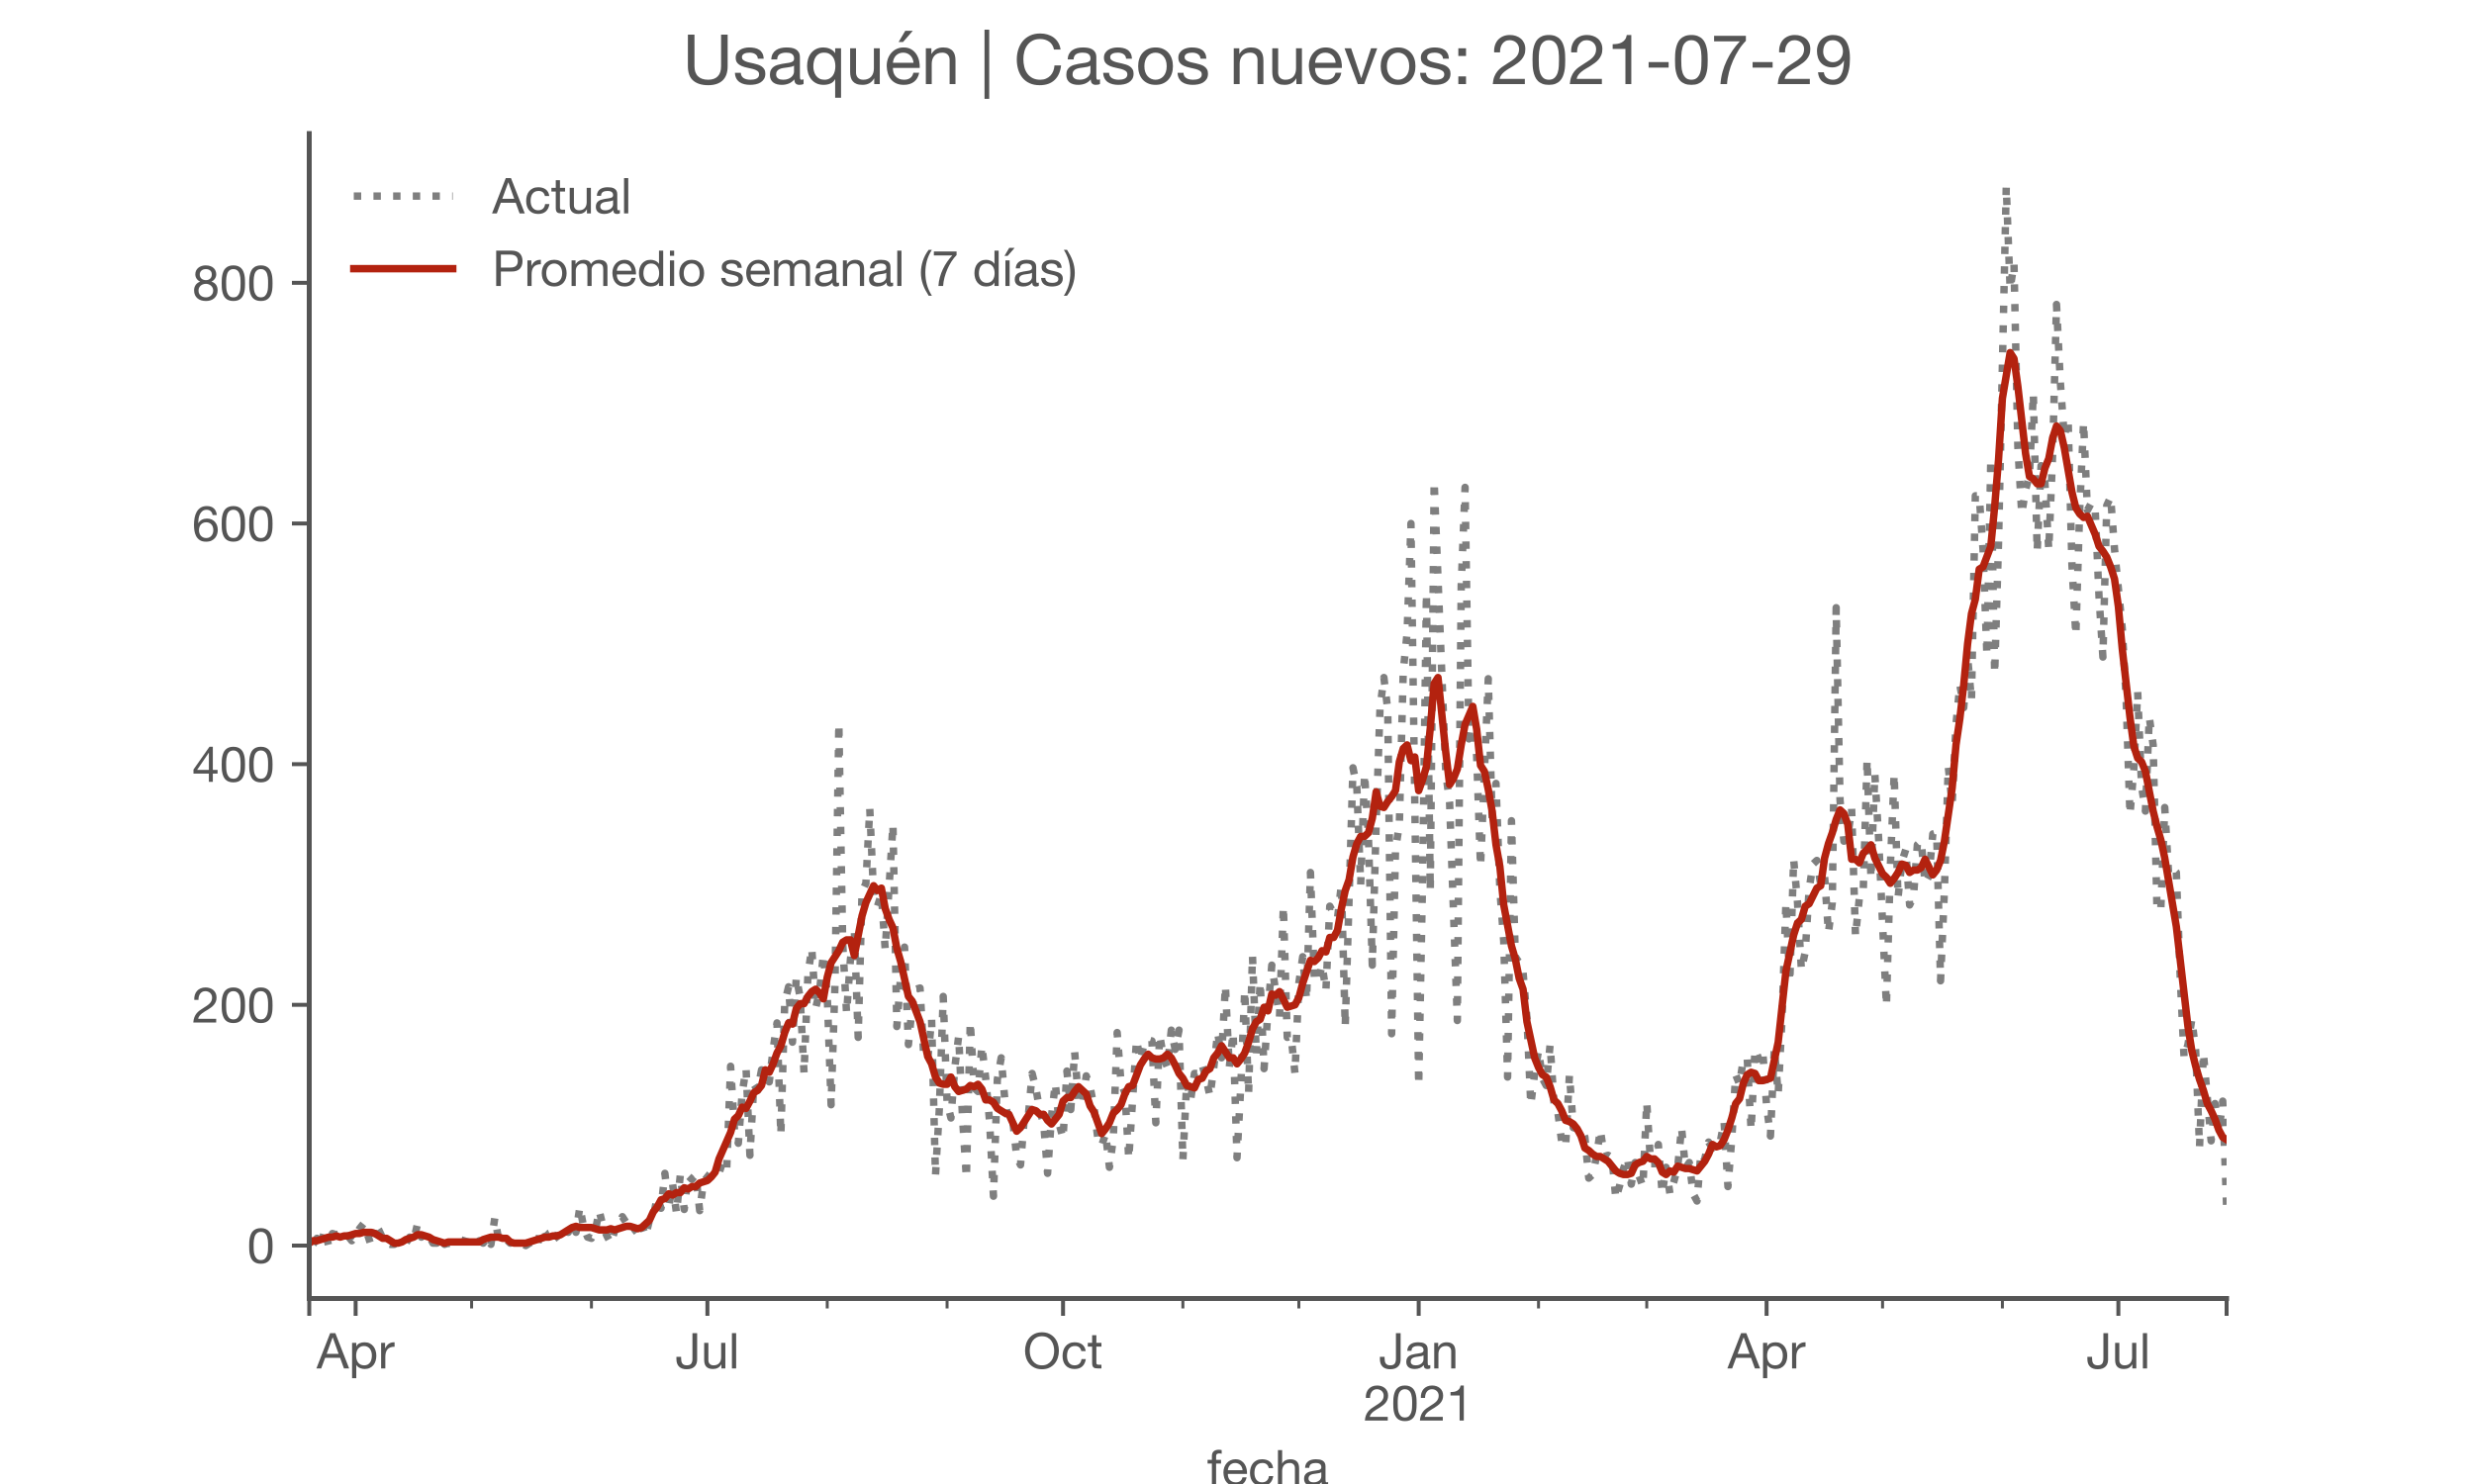 <?xml version="1.0" encoding="utf-8" standalone="no"?>
<!DOCTYPE svg PUBLIC "-//W3C//DTD SVG 1.1//EN"
  "http://www.w3.org/Graphics/SVG/1.1/DTD/svg11.dtd">
<!-- Created with matplotlib (https://matplotlib.org/) -->
<svg height="300pt" version="1.1" viewBox="0 0 500 300" width="500pt" xmlns="http://www.w3.org/2000/svg" xmlns:xlink="http://www.w3.org/1999/xlink">
 <defs>
  <style type="text/css">*{stroke-linecap:butt;stroke-linejoin:round;}</style>
 </defs>
 <g id="figure_1">
  <g id="patch_1">
   <path d="M 0 300 
L 500 300 
L 500 0 
L 0 0 
z
" style="fill:#ffffff;"/>
  </g>
  <g id="axes_1">
   <g id="patch_2">
    <path d="M 62.5 262.5 
L 450 262.5 
L 450 27 
L 62.5 27 
z
" style="fill:#ffffff;"/>
   </g>
   <g id="matplotlib.axis_1">
    <g id="xtick_1">
     <g id="line2d_1">
      <defs>
       <path d="M 0 0 
L 0 3.5 
" id="m0ea603e40c" style="stroke:#555555;stroke-width:0.8;"/>
      </defs>
      <g>
       <use style="fill:#555555;stroke:#555555;stroke-width:0.8;" x="62.5" xlink:href="#m0ea603e40c" y="262.5"/>
      </g>
     </g>
    </g>
    <g id="xtick_2">
     <g id="line2d_2">
      <g>
       <use style="fill:#555555;stroke:#555555;stroke-width:0.8;" x="71.875" xlink:href="#m0ea603e40c" y="262.5"/>
      </g>
     </g>
     <g id="text_1">
      <!-- Apr -->
      <g style="fill:#555555;" transform="translate(64.005 276.641)scale(0.1 -0.1)">
       <defs>
        <path d="M 20.094 29.5 
L 32.203 62.797 
L 32.406 62.797 
L 44.297 29.5 
z
M 27.203 71.406 
L -0.594 0 
L 9.094 0 
L 17.094 21.5 
L 47.297 21.5 
L 55.094 0 
L 65.594 0 
L 37.703 71.406 
z
" id="HelveticaNeue-65"/>
        <path d="M 6.703 51.703 
L 6.703 -19.703 
L 15.203 -19.703 
L 15.203 6.906 
L 15.406 6.906 
Q 16.797 4.594 18.844 3.047 
Q 20.906 1.5 23.203 0.594 
Q 25.5 -0.297 27.844 -0.688 
Q 30.203 -1.094 32.094 -1.094 
Q 38 -1.094 42.453 1 
Q 46.906 3.094 49.844 6.75 
Q 52.797 10.406 54.25 15.297 
Q 55.703 20.203 55.703 25.703 
Q 55.703 31.203 54.203 36.094 
Q 52.703 41 49.75 44.75 
Q 46.797 48.5 42.344 50.703 
Q 37.906 52.906 31.906 52.906 
Q 26.5 52.906 22 50.953 
Q 17.5 49 15.406 44.703 
L 15.203 44.703 
L 15.203 51.703 
z
M 46.703 26.297 
Q 46.703 22.5 45.891 18.891 
Q 45.094 15.297 43.297 12.5 
Q 41.5 9.703 38.547 8 
Q 35.594 6.297 31.203 6.297 
Q 26.797 6.297 23.688 7.938 
Q 20.594 9.594 18.641 12.297 
Q 16.703 15 15.797 18.547 
Q 14.906 22.094 14.906 25.906 
Q 14.906 29.5 15.75 33 
Q 16.594 36.5 18.5 39.25 
Q 20.406 42 23.406 43.703 
Q 26.406 45.406 30.703 45.406 
Q 34.797 45.406 37.844 43.797 
Q 40.906 42.203 42.844 39.5 
Q 44.797 36.797 45.75 33.344 
Q 46.703 29.906 46.703 26.297 
z
" id="HelveticaNeue-112"/>
        <path d="M 6.094 51.703 
L 6.094 0 
L 14.594 0 
L 14.594 23 
Q 14.594 28 15.594 31.844 
Q 16.594 35.703 18.797 38.391 
Q 21 41.094 24.594 42.5 
Q 28.203 43.906 33.297 43.906 
L 33.297 52.906 
Q 26.406 53.094 21.906 50.094 
Q 17.406 47.094 14.297 40.797 
L 14.094 40.797 
L 14.094 51.703 
z
" id="HelveticaNeue-114"/>
       </defs>
       <use xlink:href="#HelveticaNeue-65"/>
       <use x="64.8" xlink:href="#HelveticaNeue-112"/>
       <use x="124.1" xlink:href="#HelveticaNeue-114"/>
      </g>
     </g>
    </g>
    <g id="xtick_3">
     <g id="line2d_3">
      <g>
       <use style="fill:#555555;stroke:#555555;stroke-width:0.8;" x="142.969" xlink:href="#m0ea603e40c" y="262.5"/>
      </g>
     </g>
     <g id="text_2">
      <!-- Jul -->
      <g style="fill:#555555;" transform="translate(136.484 276.641)scale(0.1 -0.1)">
       <defs>
        <path d="M 44.094 17.797 
L 44.094 71.406 
L 34.594 71.406 
L 34.594 19.203 
Q 34.594 13.297 32.141 9.797 
Q 29.703 6.297 23.203 6.297 
Q 19.703 6.297 17.453 7.344 
Q 15.203 8.406 13.953 10.297 
Q 12.703 12.203 12.203 14.797 
Q 11.703 17.406 11.703 20.5 
L 11.703 23.5 
L 2.203 23.5 
L 2.203 19.094 
Q 2.203 8.906 7.594 3.656 
Q 13 -1.594 23 -1.594 
Q 29 -1.594 33.047 0.047 
Q 37.094 1.703 39.547 4.453 
Q 42 7.203 43.047 10.703 
Q 44.094 14.203 44.094 17.797 
z
" id="HelveticaNeue-74"/>
        <path d="M 49.203 0 
L 49.203 51.703 
L 40.703 51.703 
L 40.703 22.5 
Q 40.703 19 39.75 16.047 
Q 38.797 13.094 36.891 10.891 
Q 35 8.703 32.141 7.5 
Q 29.297 6.297 25.406 6.297 
Q 20.5 6.297 17.703 9.094 
Q 14.906 11.906 14.906 16.703 
L 14.906 51.703 
L 6.406 51.703 
L 6.406 17.703 
Q 6.406 13.5 7.25 10.047 
Q 8.094 6.594 10.188 4.094 
Q 12.297 1.594 15.688 0.25 
Q 19.094 -1.094 24.203 -1.094 
Q 29.906 -1.094 34.094 1.156 
Q 38.297 3.406 41 8.203 
L 41.203 8.203 
L 41.203 0 
z
" id="HelveticaNeue-117"/>
        <path d="M 6.906 71.406 
L 6.906 0 
L 15.406 0 
L 15.406 71.406 
z
" id="HelveticaNeue-108"/>
       </defs>
       <use xlink:href="#HelveticaNeue-74"/>
       <use x="51.9" xlink:href="#HelveticaNeue-117"/>
       <use x="107.5" xlink:href="#HelveticaNeue-108"/>
      </g>
     </g>
    </g>
    <g id="xtick_4">
     <g id="line2d_4">
      <g>
       <use style="fill:#555555;stroke:#555555;stroke-width:0.8;" x="214.844" xlink:href="#m0ea603e40c" y="262.5"/>
      </g>
     </g>
     <g id="text_3">
      <!-- Oct -->
      <g style="fill:#555555;" transform="translate(206.784 276.641)scale(0.1 -0.1)">
       <defs>
        <path d="M 13.297 35.703 
Q 13.297 41.094 14.688 46.344 
Q 16.094 51.594 19.094 55.797 
Q 22.094 60 26.797 62.547 
Q 31.5 65.094 38 65.094 
Q 44.5 65.094 49.203 62.547 
Q 53.906 60 56.906 55.797 
Q 59.906 51.594 61.297 46.344 
Q 62.703 41.094 62.703 35.703 
Q 62.703 30.297 61.297 25.047 
Q 59.906 19.797 56.906 15.594 
Q 53.906 11.406 49.203 8.844 
Q 44.5 6.297 38 6.297 
Q 31.5 6.297 26.797 8.844 
Q 22.094 11.406 19.094 15.594 
Q 16.094 19.797 14.688 25.047 
Q 13.297 30.297 13.297 35.703 
z
M 3.797 35.703 
Q 3.797 28.406 5.938 21.656 
Q 8.094 14.906 12.391 9.703 
Q 16.703 4.5 23.094 1.453 
Q 29.5 -1.594 38 -1.594 
Q 46.5 -1.594 52.891 1.453 
Q 59.297 4.5 63.594 9.703 
Q 67.906 14.906 70.047 21.656 
Q 72.203 28.406 72.203 35.703 
Q 72.203 43 70.047 49.75 
Q 67.906 56.5 63.594 61.703 
Q 59.297 66.906 52.891 70 
Q 46.5 73.094 38 73.094 
Q 29.5 73.094 23.094 70 
Q 16.703 66.906 12.391 61.703 
Q 8.094 56.5 5.938 49.75 
Q 3.797 43 3.797 35.703 
z
" id="HelveticaNeue-79"/>
        <path d="M 41.5 35.094 
L 50.297 35.094 
Q 49.797 39.703 47.891 43.047 
Q 46 46.406 43.047 48.594 
Q 40.094 50.797 36.25 51.844 
Q 32.406 52.906 28 52.906 
Q 21.906 52.906 17.297 50.75 
Q 12.703 48.594 9.641 44.844 
Q 6.594 41.094 5.094 36.047 
Q 3.594 31 3.594 25.203 
Q 3.594 19.406 5.141 14.547 
Q 6.703 9.703 9.75 6.203 
Q 12.797 2.703 17.344 0.797 
Q 21.906 -1.094 27.797 -1.094 
Q 37.703 -1.094 43.453 4.094 
Q 49.203 9.297 50.594 18.906 
L 41.906 18.906 
Q 41.094 12.906 37.547 9.594 
Q 34 6.297 27.703 6.297 
Q 23.703 6.297 20.797 7.891 
Q 17.906 9.5 16.094 12.141 
Q 14.297 14.797 13.438 18.188 
Q 12.594 21.594 12.594 25.203 
Q 12.594 29.094 13.391 32.75 
Q 14.203 36.406 16.047 39.203 
Q 17.906 42 21 43.703 
Q 24.094 45.406 28.703 45.406 
Q 34.094 45.406 37.297 42.703 
Q 40.5 40 41.5 35.094 
z
" id="HelveticaNeue-99"/>
        <path d="M 18.203 51.703 
L 18.203 67.203 
L 9.703 67.203 
L 9.703 51.703 
L 0.906 51.703 
L 0.906 44.203 
L 9.703 44.203 
L 9.703 11.297 
Q 9.703 7.703 10.391 5.5 
Q 11.094 3.297 12.547 2.094 
Q 14 0.906 16.344 0.453 
Q 18.703 0 22 0 
L 28.5 0 
L 28.5 7.5 
L 24.594 7.5 
Q 22.594 7.5 21.344 7.641 
Q 20.094 7.797 19.391 8.297 
Q 18.703 8.797 18.453 9.688 
Q 18.203 10.594 18.203 12.094 
L 18.203 44.203 
L 28.5 44.203 
L 28.5 51.703 
z
" id="HelveticaNeue-116"/>
       </defs>
       <use xlink:href="#HelveticaNeue-79"/>
       <use x="76" xlink:href="#HelveticaNeue-99"/>
       <use x="129.7" xlink:href="#HelveticaNeue-116"/>
      </g>
     </g>
    </g>
    <g id="xtick_5">
     <g id="line2d_5">
      <g>
       <use style="fill:#555555;stroke:#555555;stroke-width:0.8;" x="286.719" xlink:href="#m0ea603e40c" y="262.5"/>
      </g>
     </g>
     <g id="text_4">
      <!-- Jan -->
      <g style="fill:#555555;" transform="translate(278.659 276.641)scale(0.1 -0.1)">
       <defs>
        <path d="M 52.203 0.203 
Q 50 -1.094 46.094 -1.094 
Q 42.797 -1.094 40.844 0.75 
Q 38.906 2.594 38.906 6.797 
Q 35.406 2.594 30.75 0.75 
Q 26.094 -1.094 20.703 -1.094 
Q 17.203 -1.094 14.047 -0.297 
Q 10.906 0.5 8.594 2.203 
Q 6.297 3.906 4.938 6.656 
Q 3.594 9.406 3.594 13.297 
Q 3.594 17.703 5.094 20.5 
Q 6.594 23.297 9.047 25.047 
Q 11.5 26.797 14.641 27.688 
Q 17.797 28.594 21.094 29.203 
Q 24.594 29.906 27.75 30.25 
Q 30.906 30.594 33.297 31.25 
Q 35.703 31.906 37.094 33.156 
Q 38.5 34.406 38.5 36.797 
Q 38.5 39.594 37.453 41.297 
Q 36.406 43 34.75 43.891 
Q 33.094 44.797 31.047 45.094 
Q 29 45.406 27 45.406 
Q 21.594 45.406 18 43.344 
Q 14.406 41.297 14.094 35.594 
L 5.594 35.594 
Q 5.797 40.406 7.594 43.703 
Q 9.406 47 12.406 49.047 
Q 15.406 51.094 19.25 52 
Q 23.094 52.906 27.5 52.906 
Q 31 52.906 34.453 52.406 
Q 37.906 51.906 40.703 50.344 
Q 43.5 48.797 45.203 46 
Q 46.906 43.203 46.906 38.703 
L 46.906 12.094 
Q 46.906 9.094 47.25 7.688 
Q 47.594 6.297 49.594 6.297 
Q 50.703 6.297 52.203 6.797 
z
M 38.406 26.703 
Q 36.797 25.5 34.188 24.953 
Q 31.594 24.406 28.75 24.047 
Q 25.906 23.703 23 23.25 
Q 20.094 22.797 17.797 21.797 
Q 15.5 20.797 14.047 18.938 
Q 12.594 17.094 12.594 13.906 
Q 12.594 11.797 13.438 10.344 
Q 14.297 8.906 15.641 8 
Q 17 7.094 18.797 6.688 
Q 20.594 6.297 22.594 6.297 
Q 26.797 6.297 29.797 7.438 
Q 32.797 8.594 34.688 10.344 
Q 36.594 12.094 37.5 14.141 
Q 38.406 16.203 38.406 18 
z
" id="HelveticaNeue-97"/>
        <path d="M 6.406 51.703 
L 6.406 0 
L 14.906 0 
L 14.906 29.203 
Q 14.906 32.703 15.844 35.641 
Q 16.797 38.594 18.688 40.797 
Q 20.594 43 23.438 44.203 
Q 26.297 45.406 30.203 45.406 
Q 35.094 45.406 37.891 42.594 
Q 40.703 39.797 40.703 35 
L 40.703 0 
L 49.203 0 
L 49.203 34 
Q 49.203 38.203 48.344 41.641 
Q 47.5 45.094 45.391 47.594 
Q 43.297 50.094 39.891 51.5 
Q 36.5 52.906 31.406 52.906 
Q 19.906 52.906 14.594 43.5 
L 14.406 43.5 
L 14.406 51.703 
z
" id="HelveticaNeue-110"/>
       </defs>
       <use xlink:href="#HelveticaNeue-74"/>
       <use x="51.9" xlink:href="#HelveticaNeue-97"/>
       <use x="105.6" xlink:href="#HelveticaNeue-110"/>
      </g>
      <!-- 2021 -->
      <g style="fill:#555555;" transform="translate(275.6 287.18)scale(0.1 -0.1)">
       <defs>
        <path d="M 4.406 45.797 
L 12.906 45.797 
Q 12.797 49 13.547 52.141 
Q 14.297 55.297 16 57.797 
Q 17.703 60.297 20.344 61.844 
Q 23 63.406 26.703 63.406 
Q 29.5 63.406 32 62.5 
Q 34.5 61.594 36.344 59.891 
Q 38.203 58.203 39.297 55.844 
Q 40.406 53.5 40.406 50.594 
Q 40.406 46.906 39.25 44.094 
Q 38.094 41.297 35.844 38.891 
Q 33.594 36.5 30.188 34.141 
Q 26.797 31.797 22.297 29 
Q 18.594 26.797 15.188 24.297 
Q 11.797 21.797 9.094 18.5 
Q 6.406 15.203 4.656 10.75 
Q 2.906 6.297 2.406 0 
L 48.703 0 
L 48.703 7.5 
L 12.297 7.5 
Q 12.906 10.797 14.844 13.344 
Q 16.797 15.906 19.547 18.094 
Q 22.297 20.297 25.594 22.25 
Q 28.906 24.203 32.203 26.203 
Q 35.5 28.297 38.594 30.594 
Q 41.703 32.906 44.094 35.75 
Q 46.5 38.594 47.953 42.188 
Q 49.406 45.797 49.406 50.5 
Q 49.406 55.5 47.656 59.297 
Q 45.906 63.094 42.906 65.641 
Q 39.906 68.203 35.844 69.547 
Q 31.797 70.906 27.203 70.906 
Q 21.594 70.906 17.188 69 
Q 12.797 67.094 9.844 63.75 
Q 6.906 60.406 5.5 55.797 
Q 4.094 51.203 4.406 45.797 
z
" id="HelveticaNeue-50"/>
        <path d="M 13.203 34.906 
Q 13.203 37.5 13.25 40.641 
Q 13.297 43.797 13.75 46.938 
Q 14.203 50.094 15.047 53.094 
Q 15.906 56.094 17.547 58.344 
Q 19.203 60.594 21.703 62 
Q 24.203 63.406 27.797 63.406 
Q 31.406 63.406 33.906 62 
Q 36.406 60.594 38.047 58.344 
Q 39.703 56.094 40.547 53.094 
Q 41.406 50.094 41.844 46.938 
Q 42.297 43.797 42.344 40.641 
Q 42.406 37.5 42.406 34.906 
Q 42.406 30.906 42.156 25.953 
Q 41.906 21 40.547 16.641 
Q 39.203 12.297 36.203 9.297 
Q 33.203 6.297 27.797 6.297 
Q 22.406 6.297 19.406 9.297 
Q 16.406 12.297 15.047 16.641 
Q 13.703 21 13.453 25.953 
Q 13.203 30.906 13.203 34.906 
z
M 4.203 34.797 
Q 4.203 30.906 4.391 26.703 
Q 4.594 22.5 5.391 18.5 
Q 6.203 14.5 7.703 10.953 
Q 9.203 7.406 11.797 4.703 
Q 14.406 2 18.344 0.453 
Q 22.297 -1.094 27.797 -1.094 
Q 33.406 -1.094 37.297 0.453 
Q 41.203 2 43.797 4.703 
Q 46.406 7.406 47.906 10.953 
Q 49.406 14.5 50.203 18.5 
Q 51 22.5 51.203 26.703 
Q 51.406 30.906 51.406 34.797 
Q 51.406 38.703 51.203 42.891 
Q 51 47.094 50.203 51.094 
Q 49.406 55.094 47.906 58.688 
Q 46.406 62.297 43.797 65 
Q 41.203 67.703 37.25 69.297 
Q 33.297 70.906 27.797 70.906 
Q 22.297 70.906 18.344 69.297 
Q 14.406 67.703 11.797 65 
Q 9.203 62.297 7.703 58.688 
Q 6.203 55.094 5.391 51.094 
Q 4.594 47.094 4.391 42.891 
Q 4.203 38.703 4.203 34.797 
z
" id="HelveticaNeue-48"/>
        <path d="M 35.594 0 
L 35.594 70.906 
L 29.094 70.906 
Q 28.406 66.906 26.5 64.297 
Q 24.594 61.703 21.844 60.203 
Q 19.094 58.703 15.688 58.141 
Q 12.297 57.594 8.703 57.594 
L 8.703 50.797 
L 27.094 50.797 
L 27.094 0 
z
" id="HelveticaNeue-49"/>
       </defs>
       <use xlink:href="#HelveticaNeue-50"/>
       <use x="55.6" xlink:href="#HelveticaNeue-48"/>
       <use x="111.2" xlink:href="#HelveticaNeue-50"/>
       <use x="166.8" xlink:href="#HelveticaNeue-49"/>
      </g>
     </g>
    </g>
    <g id="xtick_6">
     <g id="line2d_6">
      <g>
       <use style="fill:#555555;stroke:#555555;stroke-width:0.8;" x="357.031" xlink:href="#m0ea603e40c" y="262.5"/>
      </g>
     </g>
     <g id="text_5">
      <!-- Apr -->
      <g style="fill:#555555;" transform="translate(349.162 276.641)scale(0.1 -0.1)">
       <use xlink:href="#HelveticaNeue-65"/>
       <use x="64.8" xlink:href="#HelveticaNeue-112"/>
       <use x="124.1" xlink:href="#HelveticaNeue-114"/>
      </g>
     </g>
    </g>
    <g id="xtick_7">
     <g id="line2d_7">
      <g>
       <use style="fill:#555555;stroke:#555555;stroke-width:0.8;" x="428.125" xlink:href="#m0ea603e40c" y="262.5"/>
      </g>
     </g>
     <g id="text_6">
      <!-- Jul -->
      <g style="fill:#555555;" transform="translate(421.64 276.641)scale(0.1 -0.1)">
       <use xlink:href="#HelveticaNeue-74"/>
       <use x="51.9" xlink:href="#HelveticaNeue-117"/>
       <use x="107.5" xlink:href="#HelveticaNeue-108"/>
      </g>
     </g>
    </g>
    <g id="xtick_8">
     <g id="line2d_8">
      <g>
       <use style="fill:#555555;stroke:#555555;stroke-width:0.8;" x="450" xlink:href="#m0ea603e40c" y="262.5"/>
      </g>
     </g>
    </g>
    <g id="xtick_9">
     <g id="line2d_9">
      <defs>
       <path d="M 0 0 
L 0 2 
" id="m686cc3b84b" style="stroke:#555555;stroke-width:0.6;"/>
      </defs>
      <g>
       <use style="fill:#555555;stroke:#555555;stroke-width:0.6;" x="95.312" xlink:href="#m686cc3b84b" y="262.5"/>
      </g>
     </g>
    </g>
    <g id="xtick_10">
     <g id="line2d_10">
      <g>
       <use style="fill:#555555;stroke:#555555;stroke-width:0.6;" x="119.531" xlink:href="#m686cc3b84b" y="262.5"/>
      </g>
     </g>
    </g>
    <g id="xtick_11">
     <g id="line2d_11">
      <g>
       <use style="fill:#555555;stroke:#555555;stroke-width:0.6;" x="167.188" xlink:href="#m686cc3b84b" y="262.5"/>
      </g>
     </g>
    </g>
    <g id="xtick_12">
     <g id="line2d_12">
      <g>
       <use style="fill:#555555;stroke:#555555;stroke-width:0.6;" x="191.406" xlink:href="#m686cc3b84b" y="262.5"/>
      </g>
     </g>
    </g>
    <g id="xtick_13">
     <g id="line2d_13">
      <g>
       <use style="fill:#555555;stroke:#555555;stroke-width:0.6;" x="239.062" xlink:href="#m686cc3b84b" y="262.5"/>
      </g>
     </g>
    </g>
    <g id="xtick_14">
     <g id="line2d_14">
      <g>
       <use style="fill:#555555;stroke:#555555;stroke-width:0.6;" x="262.5" xlink:href="#m686cc3b84b" y="262.5"/>
      </g>
     </g>
    </g>
    <g id="xtick_15">
     <g id="line2d_15">
      <g>
       <use style="fill:#555555;stroke:#555555;stroke-width:0.6;" x="310.938" xlink:href="#m686cc3b84b" y="262.5"/>
      </g>
     </g>
    </g>
    <g id="xtick_16">
     <g id="line2d_16">
      <g>
       <use style="fill:#555555;stroke:#555555;stroke-width:0.6;" x="332.812" xlink:href="#m686cc3b84b" y="262.5"/>
      </g>
     </g>
    </g>
    <g id="xtick_17">
     <g id="line2d_17">
      <g>
       <use style="fill:#555555;stroke:#555555;stroke-width:0.6;" x="380.469" xlink:href="#m686cc3b84b" y="262.5"/>
      </g>
     </g>
    </g>
    <g id="xtick_18">
     <g id="line2d_18">
      <g>
       <use style="fill:#555555;stroke:#555555;stroke-width:0.6;" x="404.688" xlink:href="#m686cc3b84b" y="262.5"/>
      </g>
     </g>
    </g>
    <g id="text_7">
     <!-- fecha -->
     <g style="fill:#555555;" transform="translate(243.935 300.291)scale(0.1 -0.1)">
      <defs>
       <path d="M 9.906 44.203 
L 9.906 0 
L 18.406 0 
L 18.406 44.203 
L 28.406 44.203 
L 28.406 51.703 
L 18.406 51.703 
L 18.406 58.906 
Q 18.406 62.297 20.094 63.5 
Q 21.797 64.703 24.906 64.703 
Q 26 64.703 27.297 64.547 
Q 28.594 64.406 29.703 64 
L 29.703 71.406 
Q 28.5 71.797 26.953 72 
Q 25.406 72.203 24.203 72.203 
Q 17.203 72.203 13.547 68.953 
Q 9.906 65.703 9.906 59.406 
L 9.906 51.703 
L 1.203 51.703 
L 1.203 44.203 
z
" id="HelveticaNeue-102"/>
       <path d="M 42.297 30.797 
L 12.594 30.797 
Q 12.797 33.797 13.891 36.438 
Q 15 39.094 16.891 41.094 
Q 18.797 43.094 21.438 44.25 
Q 24.094 45.406 27.406 45.406 
Q 30.594 45.406 33.25 44.25 
Q 35.906 43.094 37.844 41.141 
Q 39.797 39.203 40.938 36.5 
Q 42.094 33.797 42.297 30.797 
z
M 50.5 16.406 
L 42.094 16.406 
Q 41 11.297 37.547 8.797 
Q 34.094 6.297 28.703 6.297 
Q 24.5 6.297 21.391 7.688 
Q 18.297 9.094 16.297 11.438 
Q 14.297 13.797 13.391 16.844 
Q 12.5 19.906 12.594 23.297 
L 51.297 23.297 
Q 51.5 28 50.453 33.203 
Q 49.406 38.406 46.656 42.797 
Q 43.906 47.203 39.344 50.047 
Q 34.797 52.906 27.906 52.906 
Q 22.594 52.906 18.141 50.906 
Q 13.703 48.906 10.453 45.297 
Q 7.203 41.703 5.391 36.797 
Q 3.594 31.906 3.594 26 
Q 3.797 20.094 5.344 15.094 
Q 6.906 10.094 10 6.5 
Q 13.094 2.906 17.641 0.906 
Q 22.203 -1.094 28.406 -1.094 
Q 37.203 -1.094 43 3.297 
Q 48.797 7.703 50.5 16.406 
z
" id="HelveticaNeue-101"/>
       <path d="M 6.406 71.406 
L 6.406 0 
L 14.906 0 
L 14.906 29.203 
Q 14.906 32.703 15.844 35.641 
Q 16.797 38.594 18.688 40.797 
Q 20.594 43 23.438 44.203 
Q 26.297 45.406 30.203 45.406 
Q 35.094 45.406 37.891 42.594 
Q 40.703 39.797 40.703 35 
L 40.703 0 
L 49.203 0 
L 49.203 34 
Q 49.203 38.203 48.344 41.641 
Q 47.5 45.094 45.391 47.594 
Q 43.297 50.094 39.891 51.5 
Q 36.5 52.906 31.406 52.906 
Q 29.094 52.906 26.641 52.406 
Q 24.203 51.906 21.953 50.844 
Q 19.703 49.797 17.891 48.141 
Q 16.094 46.5 15.094 44.094 
L 14.906 44.094 
L 14.906 71.406 
z
" id="HelveticaNeue-104"/>
      </defs>
      <use xlink:href="#HelveticaNeue-102"/>
      <use x="29.6" xlink:href="#HelveticaNeue-101"/>
      <use x="83.3" xlink:href="#HelveticaNeue-99"/>
      <use x="137" xlink:href="#HelveticaNeue-104"/>
      <use x="192.6" xlink:href="#HelveticaNeue-97"/>
     </g>
    </g>
   </g>
   <g id="matplotlib.axis_2">
    <g id="ytick_1">
     <g id="line2d_19">
      <defs>
       <path d="M 0 0 
L -3.5 0 
" id="mb9cb90bc28" style="stroke:#555555;stroke-width:0.8;"/>
      </defs>
      <g>
       <use style="fill:#555555;stroke:#555555;stroke-width:0.8;" x="62.5" xlink:href="#mb9cb90bc28" y="251.795"/>
      </g>
     </g>
     <g id="text_8">
      <!-- 0 -->
      <g style="fill:#555555;" transform="translate(49.941 255.366)scale(0.1 -0.1)">
       <use xlink:href="#HelveticaNeue-48"/>
      </g>
     </g>
    </g>
    <g id="ytick_2">
     <g id="line2d_20">
      <g>
       <use style="fill:#555555;stroke:#555555;stroke-width:0.8;" x="62.5" xlink:href="#mb9cb90bc28" y="203.138"/>
      </g>
     </g>
     <g id="text_9">
      <!-- 200 -->
      <g style="fill:#555555;" transform="translate(38.822 206.709)scale(0.1 -0.1)">
       <use xlink:href="#HelveticaNeue-50"/>
       <use x="55.6" xlink:href="#HelveticaNeue-48"/>
       <use x="111.2" xlink:href="#HelveticaNeue-48"/>
      </g>
     </g>
    </g>
    <g id="ytick_3">
     <g id="line2d_21">
      <g>
       <use style="fill:#555555;stroke:#555555;stroke-width:0.8;" x="62.5" xlink:href="#mb9cb90bc28" y="154.481"/>
      </g>
     </g>
     <g id="text_10">
      <!-- 400 -->
      <g style="fill:#555555;" transform="translate(38.822 158.052)scale(0.1 -0.1)">
       <defs>
        <path d="M 33.906 24.094 
L 10.094 24.094 
L 33.703 58.797 
L 33.906 58.797 
z
M 41.906 24.094 
L 41.906 70.906 
L 35.094 70.906 
L 2.797 24.797 
L 2.797 16.594 
L 33.906 16.594 
L 33.906 0 
L 41.906 0 
L 41.906 16.594 
L 51.5 16.594 
L 51.5 24.094 
z
" id="HelveticaNeue-52"/>
       </defs>
       <use xlink:href="#HelveticaNeue-52"/>
       <use x="55.6" xlink:href="#HelveticaNeue-48"/>
       <use x="111.2" xlink:href="#HelveticaNeue-48"/>
      </g>
     </g>
    </g>
    <g id="ytick_4">
     <g id="line2d_22">
      <g>
       <use style="fill:#555555;stroke:#555555;stroke-width:0.8;" x="62.5" xlink:href="#mb9cb90bc28" y="105.824"/>
      </g>
     </g>
     <g id="text_11">
      <!-- 600 -->
      <g style="fill:#555555;" transform="translate(38.822 109.395)scale(0.1 -0.1)">
       <defs>
        <path d="M 41.406 52.797 
L 49.906 52.797 
Q 49.094 61.594 43.891 66.25 
Q 38.703 70.906 29.906 70.906 
Q 22.297 70.906 17.297 67.703 
Q 12.297 64.5 9.297 59.203 
Q 6.297 53.906 5.047 47.047 
Q 3.797 40.203 3.797 32.906 
Q 3.797 27.297 4.641 21.297 
Q 5.5 15.297 8.094 10.297 
Q 10.703 5.297 15.5 2.094 
Q 20.297 -1.094 28.203 -1.094 
Q 34.906 -1.094 39.453 1.156 
Q 44 3.406 46.75 6.844 
Q 49.5 10.297 50.703 14.5 
Q 51.906 18.703 51.906 22.594 
Q 51.906 27.5 50.406 31.703 
Q 48.906 35.906 46.156 39 
Q 43.406 42.094 39.344 43.844 
Q 35.297 45.594 30.203 45.594 
Q 24.406 45.594 19.953 43.391 
Q 15.5 41.203 12.5 36.297 
L 12.297 36.5 
Q 12.406 40.594 13.094 45.297 
Q 13.797 50 15.641 54.047 
Q 17.5 58.094 20.797 60.75 
Q 24.094 63.406 29.5 63.406 
Q 34.594 63.406 37.688 60.5 
Q 40.797 57.594 41.406 52.797 
z
M 28.594 38.094 
Q 32.203 38.094 34.891 36.797 
Q 37.594 35.5 39.391 33.344 
Q 41.203 31.203 42.047 28.25 
Q 42.906 25.297 42.906 22 
Q 42.906 18.906 41.953 16.047 
Q 41 13.203 39.203 11 
Q 37.406 8.797 34.75 7.547 
Q 32.094 6.297 28.594 6.297 
Q 25.094 6.297 22.344 7.547 
Q 19.594 8.797 17.75 10.891 
Q 15.906 13 14.906 15.891 
Q 13.906 18.797 13.906 22.094 
Q 13.906 25.406 14.844 28.344 
Q 15.797 31.297 17.688 33.438 
Q 19.594 35.594 22.297 36.844 
Q 25 38.094 28.594 38.094 
z
" id="HelveticaNeue-54"/>
       </defs>
       <use xlink:href="#HelveticaNeue-54"/>
       <use x="55.6" xlink:href="#HelveticaNeue-48"/>
       <use x="111.2" xlink:href="#HelveticaNeue-48"/>
      </g>
     </g>
    </g>
    <g id="ytick_5">
     <g id="line2d_23">
      <g>
       <use style="fill:#555555;stroke:#555555;stroke-width:0.8;" x="62.5" xlink:href="#mb9cb90bc28" y="57.167"/>
      </g>
     </g>
     <g id="text_12">
      <!-- 800 -->
      <g style="fill:#555555;" transform="translate(38.822 60.738)scale(0.1 -0.1)">
       <defs>
        <path d="M 15.5 52.5 
Q 15.5 55.203 16.5 57.203 
Q 17.5 59.203 19.141 60.594 
Q 20.797 62 23.094 62.703 
Q 25.406 63.406 27.906 63.406 
Q 33.094 63.406 36.438 60.656 
Q 39.797 57.906 39.797 52.5 
Q 39.797 47.094 36.5 44.094 
Q 33.203 41.094 28.094 41.094 
Q 25.5 41.094 23.203 41.797 
Q 20.906 42.5 19.203 43.891 
Q 17.5 45.297 16.5 47.438 
Q 15.5 49.594 15.5 52.5 
z
M 6.5 52.797 
Q 6.5 48 9.203 43.953 
Q 11.906 39.906 16.406 38.094 
Q 10.406 36 7.203 31.344 
Q 4 26.703 4 20.406 
Q 4 15 5.844 10.953 
Q 7.703 6.906 10.953 4.203 
Q 14.203 1.5 18.594 0.203 
Q 23 -1.094 28.094 -1.094 
Q 33 -1.094 37.297 0.297 
Q 41.594 1.703 44.75 4.453 
Q 47.906 7.203 49.75 11.203 
Q 51.594 15.203 51.594 20.406 
Q 51.594 27 48.5 31.547 
Q 45.406 36.094 39 38.094 
Q 43.5 40.094 46.141 44.047 
Q 48.797 48 48.797 52.797 
Q 48.797 56.203 47.594 59.453 
Q 46.406 62.703 43.844 65.25 
Q 41.297 67.797 37.188 69.344 
Q 33.094 70.906 27.297 70.906 
Q 23.203 70.906 19.453 69.703 
Q 15.703 68.5 12.797 66.203 
Q 9.906 63.906 8.203 60.547 
Q 6.5 57.203 6.5 52.797 
z
M 13 20 
Q 13 23.094 14.141 25.594 
Q 15.297 28.094 17.344 29.891 
Q 19.406 31.703 22.156 32.641 
Q 24.906 33.594 28 33.594 
Q 31 33.594 33.641 32.547 
Q 36.297 31.5 38.297 29.703 
Q 40.297 27.906 41.438 25.453 
Q 42.594 23 42.594 20.094 
Q 42.594 17.094 41.547 14.594 
Q 40.5 12.094 38.547 10.25 
Q 36.594 8.406 33.938 7.344 
Q 31.297 6.297 28.094 6.297 
Q 21.5 6.297 17.25 9.938 
Q 13 13.594 13 20 
z
" id="HelveticaNeue-56"/>
       </defs>
       <use xlink:href="#HelveticaNeue-56"/>
       <use x="55.6" xlink:href="#HelveticaNeue-48"/>
       <use x="111.2" xlink:href="#HelveticaNeue-48"/>
      </g>
     </g>
    </g>
   </g>
   <g id="line2d_24">
    <path clip-path="url(#pee3c836df4)" d="M 63.281 251.552 
L 64.062 250.336 
L 64.844 251.795 
L 65.625 248.633 
L 66.406 251.795 
L 67.188 249.363 
L 67.969 249.606 
L 68.75 249.363 
L 69.531 250.336 
L 70.312 249.849 
L 71.094 250.822 
L 71.875 249.849 
L 72.656 248.389 
L 73.438 247.416 
L 74.219 249.363 
L 75 251.795 
L 75.781 247.416 
L 76.562 248.633 
L 77.344 250.336 
L 78.125 251.309 
L 78.906 251.552 
L 79.688 251.552 
L 80.469 250.822 
L 81.25 251.552 
L 82.031 251.309 
L 82.812 250.092 
L 83.594 250.822 
L 84.375 247.416 
L 85.156 250.092 
L 85.938 249.119 
L 86.719 249.849 
L 87.5 251.309 
L 88.281 251.309 
L 89.062 250.336 
L 89.844 251.552 
L 90.625 251.309 
L 91.406 251.552 
L 92.188 251.309 
L 92.969 250.579 
L 96.094 251.552 
L 96.875 250.822 
L 97.656 251.309 
L 98.438 250.092 
L 99.219 251.552 
L 100 246.2 
L 100.781 250.579 
L 101.562 250.822 
L 102.344 250.579 
L 103.125 251.309 
L 103.906 251.066 
L 104.688 251.552 
L 105.469 251.309 
L 106.25 251.795 
L 107.812 250.822 
L 108.594 251.795 
L 109.375 248.389 
L 110.156 249.119 
L 110.938 251.066 
L 111.719 249.606 
L 112.5 249.849 
L 113.281 250.822 
L 114.062 248.876 
L 114.844 249.119 
L 115.625 247.173 
L 116.406 249.119 
L 117.188 244.01 
L 117.969 248.146 
L 118.75 250.092 
L 119.531 250.336 
L 120.312 248.876 
L 121.094 244.74 
L 121.875 247.903 
L 122.656 249.849 
L 123.438 251.309 
L 124.219 248.876 
L 125 247.903 
L 125.781 245.957 
L 126.562 247.173 
L 127.344 248.876 
L 128.125 248.389 
L 128.906 249.363 
L 129.688 247.416 
L 130.469 249.849 
L 131.25 246.686 
L 132.031 245.957 
L 132.812 242.064 
L 133.594 244.254 
L 134.375 237.198 
L 135.156 244.01 
L 135.938 239.388 
L 136.719 245.227 
L 137.5 237.442 
L 138.281 244.497 
L 139.062 237.685 
L 139.844 238.415 
L 140.625 237.442 
L 141.406 244.74 
L 142.188 238.901 
L 143.75 236.955 
L 144.531 236.955 
L 145.312 237.198 
L 146.094 234.765 
L 146.875 236.225 
L 147.656 215.546 
L 148.438 228.44 
L 149.219 231.116 
L 150 220.898 
L 150.781 216.033 
L 151.562 233.549 
L 152.344 219.195 
L 153.125 220.412 
L 153.906 216.276 
L 154.688 217.736 
L 155.469 218.709 
L 156.25 212.14 
L 157.031 206.788 
L 157.812 229.413 
L 158.594 202.652 
L 159.375 199.489 
L 160.156 210.68 
L 160.938 197.543 
L 161.719 201.679 
L 162.5 217.006 
L 163.281 197.056 
L 164.062 191.704 
L 164.844 203.868 
L 165.625 200.462 
L 166.406 192.92 
L 167.188 201.192 
L 167.969 223.331 
L 168.75 199.003 
L 169.531 146.21 
L 170.312 190.731 
L 171.094 204.841 
L 171.875 193.894 
L 172.656 187.811 
L 173.438 209.707 
L 174.219 180.27 
L 175 178.567 
L 175.781 163.483 
L 176.562 180.999 
L 177.344 183.189 
L 178.125 180.756 
L 178.906 191.947 
L 180.469 166.646 
L 181.25 207.518 
L 182.031 197.3 
L 182.812 191.461 
L 183.594 211.167 
L 184.375 203.138 
L 185.156 199.976 
L 185.938 199.732 
L 186.719 213.843 
L 187.5 214.086 
L 188.281 206.058 
L 189.062 237.685 
L 189.844 224.061 
L 190.625 201.435 
L 191.406 222.845 
L 192.188 226.007 
L 192.969 215.789 
L 193.75 209.464 
L 194.531 226.007 
L 195.312 238.171 
L 196.094 206.544 
L 196.875 219.925 
L 197.656 220.655 
L 198.438 211.41 
L 199.219 217.979 
L 200 226.737 
L 200.781 241.821 
L 201.562 218.222 
L 202.344 213.843 
L 203.125 222.845 
L 203.906 226.737 
L 204.688 226.494 
L 205.469 233.792 
L 206.25 235.495 
L 207.031 225.764 
L 207.812 225.764 
L 208.594 217.006 
L 209.375 220.168 
L 210.156 224.548 
L 210.938 227.224 
L 211.719 237.198 
L 212.5 225.764 
L 213.281 218.952 
L 214.062 227.224 
L 214.844 230.143 
L 215.625 216.519 
L 216.406 224.304 
L 217.188 212.627 
L 217.969 222.358 
L 218.75 223.331 
L 219.531 217.492 
L 220.312 219.682 
L 221.094 223.818 
L 221.875 230.143 
L 222.656 231.603 
L 223.438 229.17 
L 224.219 235.982 
L 225 230.143 
L 225.781 208.734 
L 226.562 218.952 
L 227.344 220.898 
L 228.125 234.279 
L 229.688 210.194 
L 230.469 214.33 
L 231.25 210.924 
L 232.031 210.194 
L 232.812 210.437 
L 233.594 226.98 
L 234.375 209.221 
L 235.156 213.843 
L 235.938 215.789 
L 236.719 208.247 
L 237.5 212.14 
L 238.281 208.247 
L 239.062 234.522 
L 239.844 218.709 
L 240.625 222.358 
L 241.406 217.006 
L 242.188 217.006 
L 242.969 215.303 
L 243.75 217.979 
L 244.531 221.628 
L 245.312 215.789 
L 246.094 208.734 
L 246.875 213.843 
L 247.656 199.246 
L 248.438 215.789 
L 249.219 208.734 
L 250 234.036 
L 250.781 219.195 
L 251.562 200.219 
L 252.344 221.142 
L 253.125 193.164 
L 253.906 213.113 
L 254.688 198.516 
L 255.469 216.033 
L 256.25 204.355 
L 257.031 195.11 
L 258.594 205.571 
L 259.375 183.189 
L 260.156 209.707 
L 260.938 209.464 
L 261.719 217.006 
L 262.5 198.759 
L 263.281 193.407 
L 264.062 202.165 
L 264.844 176.377 
L 265.625 197.786 
L 266.406 198.516 
L 267.188 195.11 
L 267.969 200.219 
L 268.75 183.189 
L 269.531 184.649 
L 270.312 185.622 
L 271.094 178.81 
L 271.875 207.518 
L 273.438 155.211 
L 274.219 159.104 
L 275 178.81 
L 275.781 156.428 
L 276.562 169.079 
L 277.344 195.11 
L 278.125 166.402 
L 278.906 143.047 
L 279.688 136.965 
L 280.469 143.534 
L 281.25 208.977 
L 282.031 171.755 
L 282.812 166.646 
L 283.594 135.748 
L 284.375 127.963 
L 285.156 105.824 
L 286.719 219.439 
L 287.5 178.08 
L 288.281 119.935 
L 289.062 180.026 
L 289.844 97.309 
L 292.188 156.184 
L 292.969 162.267 
L 294.531 206.301 
L 295.312 118.475 
L 296.094 98.526 
L 296.875 149.372 
L 297.656 143.047 
L 298.438 152.778 
L 299.219 175.161 
L 300.781 137.208 
L 301.562 165.429 
L 302.344 158.374 
L 303.125 179.783 
L 303.906 190.244 
L 304.688 217.736 
L 305.469 165.916 
L 306.25 193.407 
L 307.031 194.623 
L 307.812 196.57 
L 308.594 205.815 
L 309.375 223.331 
L 310.156 217.006 
L 310.938 212.383 
L 311.719 217.979 
L 312.5 219.439 
L 313.281 211.167 
L 314.062 222.845 
L 314.844 224.791 
L 315.625 230.873 
L 316.406 231.846 
L 317.188 217.249 
L 317.969 227.954 
L 318.75 228.197 
L 319.531 227.954 
L 320.312 229.9 
L 321.094 238.171 
L 321.875 237.442 
L 322.656 233.792 
L 323.438 228.44 
L 324.219 233.792 
L 325 233.549 
L 325.781 234.036 
L 326.562 242.307 
L 327.344 239.631 
L 328.125 236.225 
L 328.906 234.036 
L 329.688 239.388 
L 330.469 235.009 
L 331.25 237.685 
L 332.031 239.874 
L 332.812 222.845 
L 333.594 235.252 
L 334.375 235.252 
L 335.156 231.36 
L 335.938 241.334 
L 336.719 235.982 
L 337.5 241.334 
L 338.281 238.901 
L 339.062 235.982 
L 339.844 227.954 
L 340.625 236.225 
L 341.406 235.009 
L 342.188 241.334 
L 342.969 242.794 
L 343.75 233.062 
L 344.531 234.279 
L 345.312 230.873 
L 346.094 232.089 
L 346.875 231.36 
L 347.656 230.873 
L 348.438 226.737 
L 349.219 239.874 
L 350 230.143 
L 350.781 217.249 
L 351.562 219.195 
L 352.344 214.086 
L 353.125 214.086 
L 353.906 228.44 
L 354.688 212.14 
L 355.469 214.086 
L 356.25 212.383 
L 357.031 223.574 
L 357.812 229.657 
L 358.594 211.897 
L 359.375 221.142 
L 360.156 205.815 
L 360.938 182.459 
L 361.719 198.516 
L 362.5 173.701 
L 363.281 182.459 
L 364.062 196.083 
L 364.844 192.434 
L 365.625 179.783 
L 366.406 174.674 
L 367.188 173.944 
L 367.969 178.81 
L 368.75 177.107 
L 369.531 188.541 
L 370.312 182.459 
L 371.094 122.854 
L 371.875 161.78 
L 372.656 170.052 
L 373.438 169.079 
L 374.219 163.483 
L 375 189.271 
L 375.781 181.486 
L 376.562 180.27 
L 377.344 153.508 
L 378.125 177.593 
L 378.906 156.428 
L 379.688 169.808 
L 381.25 203.382 
L 382.031 175.404 
L 382.812 156.428 
L 383.594 181.486 
L 384.375 174.188 
L 385.156 171.755 
L 385.938 182.946 
L 386.719 181.243 
L 387.5 170.782 
L 388.281 170.052 
L 389.062 178.567 
L 389.844 177.107 
L 390.625 168.592 
L 391.406 168.349 
L 392.188 198.273 
L 392.969 180.026 
L 393.75 154.968 
L 394.531 162.51 
L 395.312 146.453 
L 396.094 138.425 
L 396.875 143.047 
L 397.656 132.829 
L 398.438 141.587 
L 399.219 100.229 
L 400 100.229 
L 400.781 111.177 
L 401.562 132.586 
L 402.344 92.687 
L 403.125 136.235 
L 403.906 109.717 
L 405.469 37.705 
L 406.25 58.384 
L 407.031 53.275 
L 407.812 90.254 
L 408.594 103.878 
L 409.375 99.012 
L 410.156 96.093 
L 410.938 79.55 
L 411.719 111.42 
L 412.5 94.147 
L 413.281 97.553 
L 414.062 111.177 
L 414.844 91.714 
L 415.625 61.546 
L 416.406 77.36 
L 417.188 88.308 
L 417.969 84.659 
L 418.75 114.339 
L 419.531 128.45 
L 420.312 102.905 
L 421.094 85.388 
L 421.875 103.148 
L 422.656 101.689 
L 423.438 102.905 
L 424.219 120.665 
L 425 132.829 
L 425.781 102.175 
L 426.562 100.472 
L 427.344 110.933 
L 428.906 126.99 
L 429.688 141.101 
L 430.469 164.699 
L 431.25 155.455 
L 432.031 139.884 
L 432.812 158.861 
L 433.594 163.97 
L 434.375 144.993 
L 435.156 150.589 
L 435.938 184.162 
L 436.719 183.432 
L 437.5 163.24 
L 438.281 176.62 
L 439.062 175.647 
L 439.844 176.377 
L 440.625 197.543 
L 441.406 213.843 
L 442.188 211.167 
L 442.969 206.058 
L 443.75 212.383 
L 444.531 231.846 
L 445.312 212.87 
L 446.875 230.63 
L 447.656 223.088 
L 448.438 228.683 
L 449.219 222.601 
L 450 243.767 
L 450 243.767 
" style="fill:none;stroke:#000000;stroke-dasharray:1.5,2.475;stroke-dashoffset:0;stroke-opacity:0.5;stroke-width:1.5;"/>
   </g>
   <g id="line2d_25">
    <path clip-path="url(#pee3c836df4)" d="M 62.5 251.309 
L 63.281 250.822 
L 64.062 250.822 
L 66.406 250.092 
L 67.188 250.092 
L 67.969 249.849 
L 68.75 250.092 
L 69.531 249.849 
L 70.312 249.849 
L 71.875 249.363 
L 72.656 249.363 
L 73.438 249.119 
L 75 249.119 
L 75.781 249.363 
L 77.344 250.336 
L 78.125 250.336 
L 79.688 251.309 
L 80.469 251.309 
L 81.25 251.066 
L 82.031 250.579 
L 83.594 250.092 
L 84.375 249.606 
L 85.156 249.606 
L 86.719 250.092 
L 87.5 250.579 
L 89.844 251.309 
L 90.625 251.066 
L 96.875 251.066 
L 97.656 250.579 
L 99.219 250.092 
L 100.781 250.092 
L 101.562 250.336 
L 102.344 250.336 
L 103.125 251.066 
L 103.906 251.309 
L 106.25 251.309 
L 110.156 250.092 
L 110.938 250.092 
L 111.719 249.849 
L 112.5 249.849 
L 113.281 249.606 
L 115.625 248.146 
L 116.406 247.903 
L 117.188 248.146 
L 119.531 248.146 
L 121.094 248.633 
L 122.656 248.633 
L 123.438 248.389 
L 124.219 248.633 
L 126.562 247.903 
L 127.344 247.903 
L 128.906 248.389 
L 129.688 248.146 
L 131.25 246.686 
L 132.031 244.983 
L 132.812 244.01 
L 133.594 242.551 
L 134.375 242.307 
L 135.156 241.334 
L 135.938 241.577 
L 136.719 241.091 
L 137.5 241.091 
L 138.281 240.118 
L 139.062 240.361 
L 139.844 239.874 
L 140.625 239.874 
L 141.406 239.145 
L 142.969 238.658 
L 143.75 237.928 
L 144.531 236.955 
L 145.312 234.279 
L 147.656 228.927 
L 148.438 226.251 
L 149.219 225.521 
L 150 223.818 
L 150.781 224.061 
L 151.562 222.601 
L 152.344 220.898 
L 153.125 220.412 
L 153.906 219.439 
L 154.688 216.276 
L 155.469 216.762 
L 156.25 215.059 
L 157.031 212.87 
L 157.812 211.41 
L 158.594 208.734 
L 159.375 206.788 
L 160.156 207.031 
L 160.938 203.868 
L 161.719 202.895 
L 162.5 202.895 
L 163.281 201.435 
L 164.062 200.462 
L 164.844 199.976 
L 165.625 200.706 
L 166.406 201.922 
L 167.188 197.543 
L 167.969 194.623 
L 169.531 192.191 
L 170.312 190.488 
L 171.094 190.001 
L 171.875 190.001 
L 172.656 193.164 
L 174.219 185.135 
L 175 182.459 
L 176.562 179.053 
L 177.344 180.026 
L 178.125 179.54 
L 178.906 183.676 
L 179.688 185.865 
L 180.469 187.568 
L 181.25 191.704 
L 182.031 194.38 
L 183.594 201.435 
L 184.375 202.409 
L 185.938 206.544 
L 187.5 213.6 
L 188.281 215.059 
L 189.062 217.736 
L 189.844 218.952 
L 190.625 219.195 
L 191.406 219.195 
L 192.188 217.736 
L 192.969 219.682 
L 193.75 220.655 
L 195.312 220.168 
L 196.094 219.439 
L 196.875 219.682 
L 197.656 219.195 
L 198.438 220.168 
L 199.219 222.358 
L 200 222.358 
L 200.781 222.845 
L 201.562 224.061 
L 203.125 225.034 
L 203.906 225.277 
L 205.469 228.683 
L 206.25 227.954 
L 208.594 224.304 
L 209.375 224.548 
L 210.156 225.277 
L 210.938 225.277 
L 211.719 226.494 
L 212.5 227.224 
L 214.062 225.277 
L 214.844 222.601 
L 215.625 221.871 
L 216.406 221.871 
L 217.188 220.655 
L 217.969 219.682 
L 219.531 221.142 
L 220.312 223.574 
L 221.094 224.791 
L 222.656 229.17 
L 223.438 228.197 
L 224.219 226.98 
L 225 225.034 
L 225.781 224.304 
L 226.562 223.331 
L 227.344 221.142 
L 228.125 219.682 
L 228.906 219.439 
L 230.469 215.303 
L 231.25 214.086 
L 232.031 213.113 
L 232.812 213.843 
L 233.594 214.086 
L 234.375 214.086 
L 235.156 213.843 
L 235.938 213.113 
L 236.719 213.843 
L 237.5 215.303 
L 238.281 217.006 
L 239.062 217.979 
L 239.844 219.439 
L 241.406 219.925 
L 242.188 218.222 
L 242.969 217.979 
L 243.75 216.519 
L 244.531 216.033 
L 245.312 213.843 
L 246.094 212.87 
L 246.875 211.41 
L 248.438 213.843 
L 249.219 213.843 
L 250 215.059 
L 250.781 214.086 
L 251.562 212.87 
L 252.344 210.68 
L 253.125 208.004 
L 253.906 206.544 
L 254.688 206.058 
L 255.469 203.625 
L 256.25 204.355 
L 257.031 200.949 
L 257.812 201.192 
L 258.594 200.462 
L 260.156 203.625 
L 261.719 203.138 
L 262.5 201.679 
L 263.281 198.759 
L 264.844 194.137 
L 265.625 194.38 
L 266.406 193.65 
L 267.188 192.191 
L 267.969 192.434 
L 268.75 189.514 
L 269.531 189.514 
L 270.312 188.055 
L 271.094 183.676 
L 271.875 180.026 
L 272.656 177.837 
L 273.438 173.214 
L 274.219 170.538 
L 275 169.079 
L 275.781 169.079 
L 276.562 168.349 
L 277.344 165.429 
L 278.125 160.077 
L 278.906 162.996 
L 279.688 163.24 
L 280.469 162.023 
L 281.25 161.05 
L 282.031 159.834 
L 282.812 153.995 
L 283.594 151.319 
L 284.375 150.589 
L 285.156 153.752 
L 285.938 153.022 
L 286.719 159.834 
L 287.5 157.644 
L 288.281 154.968 
L 289.062 147.183 
L 289.844 138.181 
L 290.625 136.965 
L 292.188 152.049 
L 292.969 158.617 
L 293.75 157.401 
L 294.531 155.455 
L 295.312 150.589 
L 296.094 146.453 
L 297.656 142.804 
L 298.438 147.426 
L 299.219 154.725 
L 300 155.941 
L 300.781 159.59 
L 301.562 163.97 
L 302.344 170.782 
L 303.125 175.161 
L 303.906 182.946 
L 305.469 191.217 
L 306.25 193.894 
L 307.031 197.786 
L 307.812 199.976 
L 308.594 206.544 
L 310.156 213.843 
L 310.938 215.789 
L 311.719 217.249 
L 312.5 217.736 
L 313.281 219.682 
L 314.062 222.358 
L 314.844 223.088 
L 315.625 224.548 
L 316.406 226.494 
L 317.188 226.737 
L 317.969 227.224 
L 318.75 228.197 
L 319.531 229.657 
L 320.312 232.089 
L 321.094 232.576 
L 321.875 233.306 
L 322.656 233.792 
L 323.438 233.792 
L 325 234.765 
L 326.562 236.712 
L 327.344 237.198 
L 328.125 237.442 
L 328.906 237.442 
L 329.688 237.198 
L 330.469 235.495 
L 331.25 235.009 
L 332.031 234.765 
L 332.812 233.792 
L 333.594 234.279 
L 334.375 234.279 
L 335.156 235.009 
L 335.938 236.955 
L 336.719 237.442 
L 337.5 236.712 
L 338.281 236.955 
L 339.062 235.739 
L 340.625 236.225 
L 341.406 236.225 
L 342.969 236.712 
L 344.531 234.765 
L 345.312 233.306 
L 346.094 231.36 
L 346.875 231.846 
L 347.656 231.603 
L 348.438 230.386 
L 349.219 228.44 
L 350 226.007 
L 350.781 223.088 
L 351.562 222.115 
L 352.344 218.952 
L 353.125 217.249 
L 353.906 216.762 
L 354.688 217.006 
L 355.469 218.465 
L 356.25 218.465 
L 357.812 217.979 
L 359.375 210.68 
L 360.938 196.326 
L 362.5 189.028 
L 363.281 186.595 
L 364.062 185.865 
L 364.844 183.189 
L 365.625 182.702 
L 367.188 179.54 
L 367.969 179.053 
L 368.75 173.458 
L 369.531 170.538 
L 370.312 168.349 
L 371.094 165.673 
L 371.875 163.726 
L 372.656 164.456 
L 373.438 166.646 
L 374.219 173.701 
L 375 173.701 
L 375.781 174.431 
L 376.562 172.485 
L 377.344 171.755 
L 378.125 170.782 
L 378.906 173.458 
L 380.469 176.62 
L 381.25 177.35 
L 382.031 178.567 
L 382.812 177.593 
L 383.594 176.377 
L 384.375 174.674 
L 385.156 174.917 
L 385.938 176.377 
L 386.719 175.89 
L 387.5 175.89 
L 388.281 175.404 
L 389.062 173.701 
L 390.625 176.864 
L 391.406 175.89 
L 392.188 173.944 
L 392.969 170.052 
L 394.531 159.347 
L 395.312 150.589 
L 396.094 145.237 
L 396.875 138.425 
L 397.656 130.153 
L 398.438 124.071 
L 399.219 121.151 
L 400 115.069 
L 400.781 114.583 
L 402.344 110.447 
L 403.125 102.418 
L 403.906 92.93 
L 404.688 80.523 
L 406.25 71.278 
L 407.031 72.494 
L 407.812 78.09 
L 409.375 91.714 
L 410.156 96.336 
L 410.938 96.823 
L 411.719 97.796 
L 412.5 97.796 
L 413.281 94.633 
L 414.062 92.687 
L 414.844 88.551 
L 415.625 86.118 
L 416.406 87.091 
L 417.188 90.497 
L 418.75 99.499 
L 419.531 102.662 
L 420.312 103.878 
L 421.094 104.608 
L 421.875 104.365 
L 423.438 108.014 
L 424.219 110.447 
L 425 111.42 
L 425.781 112.636 
L 426.562 114.583 
L 427.344 117.015 
L 428.125 122.611 
L 428.906 131.126 
L 430.469 144.993 
L 431.25 150.832 
L 432.031 153.265 
L 432.812 153.995 
L 433.594 155.941 
L 435.156 163.97 
L 435.938 167.132 
L 436.719 169.808 
L 437.5 173.458 
L 439.844 187.325 
L 442.188 207.518 
L 442.969 212.383 
L 443.75 215.546 
L 444.531 218.222 
L 445.312 220.412 
L 446.094 223.088 
L 446.875 224.548 
L 447.656 226.251 
L 448.438 228.44 
L 449.219 229.9 
L 450 230.386 
L 450 230.386 
" style="fill:none;stroke:#b3220f;stroke-linecap:square;stroke-width:1.5;"/>
   </g>
   <g id="patch_3">
    <path d="M 62.5 262.5 
L 62.5 27 
" style="fill:none;stroke:#555555;stroke-linecap:square;stroke-linejoin:miter;"/>
   </g>
   <g id="patch_4">
    <path d="M 62.5 262.5 
L 450 262.5 
" style="fill:none;stroke:#555555;stroke-linecap:square;stroke-linejoin:miter;"/>
   </g>
   <g id="text_13">
    <!-- Usaquén | Casos nuevos: 2021-07-29 -->
    <g style="fill:#555555;" transform="translate(137.988 17)scale(0.14 -0.14)">
     <defs>
      <path d="M 64.797 25.797 
L 64.797 71.406 
L 55.297 71.406 
L 55.297 25.797 
Q 55.297 16.203 50.547 11.25 
Q 45.797 6.297 36.703 6.297 
Q 27.094 6.297 22 11.25 
Q 16.906 16.203 16.906 25.797 
L 16.906 71.406 
L 7.406 71.406 
L 7.406 25.797 
Q 7.406 11.5 15.156 4.953 
Q 22.906 -1.594 36.703 -1.594 
Q 50.203 -1.594 57.5 5.25 
Q 64.797 12.094 64.797 25.797 
z
" id="HelveticaNeue-85"/>
      <path d="M 11.594 16.297 
L 3.094 16.297 
Q 3.297 11.5 5.094 8.141 
Q 6.906 4.797 9.906 2.75 
Q 12.906 0.703 16.797 -0.188 
Q 20.703 -1.094 25 -1.094 
Q 28.906 -1.094 32.844 -0.344 
Q 36.797 0.406 39.938 2.297 
Q 43.094 4.203 45.047 7.297 
Q 47 10.406 47 15.094 
Q 47 18.797 45.547 21.297 
Q 44.094 23.797 41.75 25.438 
Q 39.406 27.094 36.344 28.094 
Q 33.297 29.094 30.094 29.797 
Q 27.094 30.5 24.094 31.141 
Q 21.094 31.797 18.688 32.75 
Q 16.297 33.703 14.75 35.141 
Q 13.203 36.594 13.203 38.797 
Q 13.203 40.797 14.203 42.047 
Q 15.203 43.297 16.797 44.047 
Q 18.406 44.797 20.344 45.094 
Q 22.297 45.406 24.203 45.406 
Q 26.297 45.406 28.344 44.953 
Q 30.406 44.5 32.094 43.5 
Q 33.797 42.5 34.891 40.844 
Q 36 39.203 36.203 36.703 
L 44.703 36.703 
Q 44.406 41.406 42.703 44.547 
Q 41 47.703 38.141 49.547 
Q 35.297 51.406 31.594 52.156 
Q 27.906 52.906 23.5 52.906 
Q 20.094 52.906 16.641 52.047 
Q 13.203 51.203 10.453 49.453 
Q 7.703 47.703 5.953 44.891 
Q 4.203 42.094 4.203 38.203 
Q 4.203 33.203 6.703 30.391 
Q 9.203 27.594 12.953 26.047 
Q 16.703 24.5 21.094 23.641 
Q 25.5 22.797 29.25 21.75 
Q 33 20.703 35.5 19 
Q 38 17.297 38 14 
Q 38 11.594 36.797 10.047 
Q 35.594 8.5 33.75 7.703 
Q 31.906 6.906 29.703 6.594 
Q 27.5 6.297 25.5 6.297 
Q 22.906 6.297 20.453 6.797 
Q 18 7.297 16.047 8.438 
Q 14.094 9.594 12.891 11.547 
Q 11.703 13.5 11.594 16.297 
z
" id="HelveticaNeue-115"/>
      <path d="M 12.594 25.406 
Q 12.594 29.203 13.391 32.797 
Q 14.203 36.406 16 39.203 
Q 17.797 42 20.797 43.703 
Q 23.797 45.406 28.094 45.406 
Q 32.5 45.406 35.594 43.75 
Q 38.703 42.094 40.641 39.391 
Q 42.594 36.703 43.5 33.141 
Q 44.406 29.594 44.406 25.797 
Q 44.406 22.203 43.547 18.703 
Q 42.703 15.203 40.797 12.453 
Q 38.906 9.703 35.906 8 
Q 32.906 6.297 28.594 6.297 
Q 24.5 6.297 21.453 7.891 
Q 18.406 9.5 16.453 12.203 
Q 14.5 14.906 13.547 18.344 
Q 12.594 21.797 12.594 25.406 
z
M 52.594 -19.703 
L 52.594 51.703 
L 44.094 51.703 
L 44.094 44.797 
L 43.906 44.797 
Q 42.5 47.094 40.453 48.641 
Q 38.406 50.203 36.094 51.141 
Q 33.797 52.094 31.5 52.5 
Q 29.203 52.906 27.203 52.906 
Q 21.297 52.906 16.844 50.75 
Q 12.406 48.594 9.453 44.938 
Q 6.5 41.297 5.047 36.391 
Q 3.594 31.5 3.594 26 
Q 3.594 20.5 5.094 15.594 
Q 6.594 10.703 9.547 7 
Q 12.5 3.297 16.953 1.094 
Q 21.406 -1.094 27.406 -1.094 
Q 32.797 -1.094 37.297 0.797 
Q 41.797 2.703 43.906 7 
L 44.094 7 
L 44.094 -19.703 
z
" id="HelveticaNeue-113"/>
      <path d="M 42.297 30.797 
L 12.594 30.797 
Q 12.797 33.797 13.891 36.438 
Q 15 39.094 16.891 41.094 
Q 18.797 43.094 21.438 44.25 
Q 24.094 45.406 27.406 45.406 
Q 30.594 45.406 33.25 44.25 
Q 35.906 43.094 37.844 41.141 
Q 39.797 39.203 40.938 36.5 
Q 42.094 33.797 42.297 30.797 
z
M 50.5 16.406 
L 42.094 16.406 
Q 41 11.297 37.547 8.797 
Q 34.094 6.297 28.703 6.297 
Q 24.5 6.297 21.391 7.688 
Q 18.297 9.094 16.297 11.438 
Q 14.297 13.797 13.391 16.844 
Q 12.5 19.906 12.594 23.297 
L 51.297 23.297 
Q 51.5 28 50.453 33.203 
Q 49.406 38.406 46.656 42.797 
Q 43.906 47.203 39.344 50.047 
Q 34.797 52.906 27.906 52.906 
Q 22.594 52.906 18.141 50.906 
Q 13.703 48.906 10.453 45.297 
Q 7.203 41.703 5.391 36.797 
Q 3.594 31.906 3.594 26 
Q 3.797 20.094 5.344 15.094 
Q 6.906 10.094 10 6.5 
Q 13.094 2.906 17.641 0.906 
Q 22.203 -1.094 28.406 -1.094 
Q 37.203 -1.094 43 3.297 
Q 48.797 7.703 50.5 16.406 
z
M 41.297 77 
L 27.203 60.797 
L 20.797 60.797 
L 30.406 77 
z
" id="HelveticaNeue-233"/>
      <path id="HelveticaNeue-32"/>
      <path d="M 7.703 78.594 
L 7.703 -21.297 
L 14.5 -21.297 
L 14.5 78.594 
z
" id="HelveticaNeue-124"/>
      <path d="M 58 49.906 
L 67.5 49.906 
Q 66.703 55.594 64.094 59.938 
Q 61.5 64.297 57.594 67.188 
Q 53.703 70.094 48.703 71.594 
Q 43.703 73.094 38.094 73.094 
Q 29.906 73.094 23.547 70.141 
Q 17.203 67.203 12.953 62.094 
Q 8.703 57 6.5 50.141 
Q 4.297 43.297 4.297 35.5 
Q 4.297 27.703 6.344 20.891 
Q 8.406 14.094 12.5 9.094 
Q 16.594 4.094 22.797 1.25 
Q 29 -1.594 37.297 -1.594 
Q 51 -1.594 58.891 5.906 
Q 66.797 13.406 68.203 26.906 
L 58.703 26.906 
Q 58.406 22.5 56.906 18.703 
Q 55.406 14.906 52.75 12.156 
Q 50.094 9.406 46.438 7.844 
Q 42.797 6.297 38.094 6.297 
Q 31.703 6.297 27.094 8.688 
Q 22.5 11.094 19.547 15.141 
Q 16.594 19.203 15.188 24.641 
Q 13.797 30.094 13.797 36.203 
Q 13.797 41.797 15.188 47 
Q 16.594 52.203 19.547 56.25 
Q 22.5 60.297 27.047 62.688 
Q 31.594 65.094 38 65.094 
Q 45.5 65.094 50.953 61.297 
Q 56.406 57.5 58 49.906 
z
" id="HelveticaNeue-67"/>
      <path d="M 12.594 25.797 
Q 12.594 30.5 13.844 34.141 
Q 15.094 37.797 17.297 40.297 
Q 19.5 42.797 22.453 44.094 
Q 25.406 45.406 28.703 45.406 
Q 32 45.406 34.953 44.094 
Q 37.906 42.797 40.094 40.297 
Q 42.297 37.797 43.547 34.141 
Q 44.797 30.5 44.797 25.797 
Q 44.797 21.094 43.547 17.438 
Q 42.297 13.797 40.094 11.344 
Q 37.906 8.906 34.953 7.594 
Q 32 6.297 28.703 6.297 
Q 25.406 6.297 22.453 7.594 
Q 19.5 8.906 17.297 11.344 
Q 15.094 13.797 13.844 17.438 
Q 12.594 21.094 12.594 25.797 
z
M 3.594 25.797 
Q 3.594 20.094 5.188 15.188 
Q 6.797 10.297 10 6.641 
Q 13.203 3 17.891 0.953 
Q 22.594 -1.094 28.703 -1.094 
Q 34.906 -1.094 39.547 0.953 
Q 44.203 3 47.391 6.641 
Q 50.594 10.297 52.188 15.188 
Q 53.797 20.094 53.797 25.797 
Q 53.797 31.5 52.188 36.453 
Q 50.594 41.406 47.391 45.047 
Q 44.203 48.703 39.547 50.797 
Q 34.906 52.906 28.703 52.906 
Q 22.594 52.906 17.891 50.797 
Q 13.203 48.703 10 45.047 
Q 6.797 41.406 5.188 36.453 
Q 3.594 31.5 3.594 25.797 
z
" id="HelveticaNeue-111"/>
      <path d="M 29.703 0 
L 48.594 51.703 
L 39.703 51.703 
L 25.594 8.594 
L 25.406 8.594 
L 10.906 51.703 
L 1.406 51.703 
L 20.594 0 
z
" id="HelveticaNeue-118"/>
      <path d="M 19.406 40.594 
L 19.406 51.703 
L 8.297 51.703 
L 8.297 40.594 
z
M 8.297 11.094 
L 8.297 0 
L 19.406 0 
L 19.406 11.094 
z
" id="HelveticaNeue-58"/>
      <path d="M 5 31.797 
L 5 23.797 
L 33.906 23.797 
L 33.906 31.797 
z
" id="HelveticaNeue-45"/>
      <path d="M 50.906 62.406 
L 50.906 69.703 
L 5 69.703 
L 5 61.703 
L 42.203 61.703 
Q 36.594 55.797 31.75 48.797 
Q 26.906 41.797 23.203 33.938 
Q 19.5 26.094 17.141 17.547 
Q 14.797 9 14.203 0 
L 23.703 0 
Q 24.203 8.297 26.5 17.094 
Q 28.797 25.906 32.438 34.203 
Q 36.094 42.5 40.797 49.797 
Q 45.5 57.094 50.906 62.406 
z
" id="HelveticaNeue-55"/>
      <path d="M 13.406 17.094 
L 4.906 17.094 
Q 5.703 7.906 11.594 3.406 
Q 17.5 -1.094 26.406 -1.094 
Q 39.297 -1.094 45.141 8.75 
Q 51 18.594 51 37 
Q 51 47.094 49.047 53.641 
Q 47.094 60.203 43.797 64 
Q 40.5 67.797 36.094 69.344 
Q 31.703 70.906 26.703 70.906 
Q 21.594 70.906 17.297 69.203 
Q 13 67.5 9.891 64.453 
Q 6.797 61.406 5.094 57.156 
Q 3.406 52.906 3.406 47.797 
Q 3.406 42.594 4.844 38.188 
Q 6.297 33.797 9.141 30.688 
Q 12 27.594 16.203 25.844 
Q 20.406 24.094 25.797 24.094 
Q 31 24.094 35.391 26.75 
Q 39.797 29.406 42.203 33.906 
L 42.406 33.703 
Q 42 19.797 38.094 13.047 
Q 34.203 6.297 26.406 6.297 
Q 21.297 6.297 17.594 9.094 
Q 13.906 11.906 13.406 17.094 
z
M 40.906 47.203 
Q 40.906 44.094 39.906 41.25 
Q 38.906 38.406 37 36.25 
Q 35.094 34.094 32.391 32.844 
Q 29.703 31.594 26.406 31.594 
Q 23.297 31.594 20.75 32.844 
Q 18.203 34.094 16.344 36.188 
Q 14.5 38.297 13.453 41 
Q 12.406 43.703 12.406 46.594 
Q 12.406 49.906 13.156 52.906 
Q 13.906 55.906 15.547 58.25 
Q 17.203 60.594 19.844 62 
Q 22.5 63.406 26.297 63.406 
Q 29.906 63.406 32.594 62.094 
Q 35.297 60.797 37.141 58.547 
Q 39 56.297 39.953 53.391 
Q 40.906 50.5 40.906 47.203 
z
" id="HelveticaNeue-57"/>
     </defs>
     <use xlink:href="#HelveticaNeue-85"/>
     <use x="72.2" xlink:href="#HelveticaNeue-115"/>
     <use x="122.2" xlink:href="#HelveticaNeue-97"/>
     <use x="175.9" xlink:href="#HelveticaNeue-113"/>
     <use x="235.2" xlink:href="#HelveticaNeue-117"/>
     <use x="290.8" xlink:href="#HelveticaNeue-233"/>
     <use x="344.5" xlink:href="#HelveticaNeue-110"/>
     <use x="400.1" xlink:href="#HelveticaNeue-32"/>
     <use x="427.9" xlink:href="#HelveticaNeue-124"/>
     <use x="450.1" xlink:href="#HelveticaNeue-32"/>
     <use x="477.9" xlink:href="#HelveticaNeue-67"/>
     <use x="550.1" xlink:href="#HelveticaNeue-97"/>
     <use x="603.8" xlink:href="#HelveticaNeue-115"/>
     <use x="653.8" xlink:href="#HelveticaNeue-111"/>
     <use x="711.2" xlink:href="#HelveticaNeue-115"/>
     <use x="761.2" xlink:href="#HelveticaNeue-32"/>
     <use x="789" xlink:href="#HelveticaNeue-110"/>
     <use x="844.6" xlink:href="#HelveticaNeue-117"/>
     <use x="900.2" xlink:href="#HelveticaNeue-101"/>
     <use x="953.9" xlink:href="#HelveticaNeue-118"/>
     <use x="1003.9" xlink:href="#HelveticaNeue-111"/>
     <use x="1061.3" xlink:href="#HelveticaNeue-115"/>
     <use x="1111.3" xlink:href="#HelveticaNeue-58"/>
     <use x="1139.1" xlink:href="#HelveticaNeue-32"/>
     <use x="1166.9" xlink:href="#HelveticaNeue-50"/>
     <use x="1222.5" xlink:href="#HelveticaNeue-48"/>
     <use x="1278.1" xlink:href="#HelveticaNeue-50"/>
     <use x="1333.7" xlink:href="#HelveticaNeue-49"/>
     <use x="1389.3" xlink:href="#HelveticaNeue-45"/>
     <use x="1428.2" xlink:href="#HelveticaNeue-48"/>
     <use x="1483.8" xlink:href="#HelveticaNeue-55"/>
     <use x="1539.4" xlink:href="#HelveticaNeue-45"/>
     <use x="1578.3" xlink:href="#HelveticaNeue-50"/>
     <use x="1633.9" xlink:href="#HelveticaNeue-57"/>
    </g>
   </g>
   <g id="legend_1">
    <g id="line2d_26">
     <path d="M 71.5 39.641 
L 91.5 39.641 
" style="fill:none;stroke:#000000;stroke-dasharray:1.5,2.475;stroke-dashoffset:0;stroke-opacity:0.5;stroke-width:1.5;"/>
    </g>
    <g id="line2d_27"/>
    <g id="text_14">
     <!-- Actual -->
     <g style="fill:#555555;" transform="translate(99.5 43.141)scale(0.1 -0.1)">
      <use xlink:href="#HelveticaNeue-65"/>
      <use x="64.8" xlink:href="#HelveticaNeue-99"/>
      <use x="118.5" xlink:href="#HelveticaNeue-116"/>
      <use x="150" xlink:href="#HelveticaNeue-117"/>
      <use x="205.6" xlink:href="#HelveticaNeue-97"/>
      <use x="259.3" xlink:href="#HelveticaNeue-108"/>
     </g>
    </g>
    <g id="line2d_28">
     <path d="M 71.5 54.311 
L 91.5 54.311 
" style="fill:none;stroke:#b3220f;stroke-linecap:square;stroke-width:1.5;"/>
    </g>
    <g id="line2d_29"/>
    <g id="text_15">
     <!-- Promedio semanal (7 días)  -->
     <g style="fill:#555555;" transform="translate(99.5 57.811)scale(0.1 -0.1)">
      <defs>
       <path d="M 17.297 37.203 
L 17.297 63.406 
L 35.906 63.406 
Q 44 63.406 47.75 60.047 
Q 51.5 56.703 51.5 50.297 
Q 51.5 43.906 47.75 40.5 
Q 44 37.094 35.906 37.203 
z
M 7.797 71.406 
L 7.797 0 
L 17.297 0 
L 17.297 29.203 
L 39.094 29.203 
Q 49.906 29.094 55.453 34.688 
Q 61 40.297 61 50.297 
Q 61 60.297 55.453 65.844 
Q 49.906 71.406 39.094 71.406 
z
" id="HelveticaNeue-80"/>
       <path d="M 6.406 51.703 
L 6.406 0 
L 14.906 0 
L 14.906 32.203 
Q 14.906 33.703 15.656 35.953 
Q 16.406 38.203 18.047 40.297 
Q 19.703 42.406 22.344 43.906 
Q 25 45.406 28.703 45.406 
Q 31.594 45.406 33.438 44.547 
Q 35.297 43.703 36.391 42.141 
Q 37.5 40.594 37.953 38.5 
Q 38.406 36.406 38.406 33.906 
L 38.406 0 
L 46.906 0 
L 46.906 32.203 
Q 46.906 38.203 50.5 41.797 
Q 54.094 45.406 60.406 45.406 
Q 63.5 45.406 65.453 44.5 
Q 67.406 43.594 68.5 42.047 
Q 69.594 40.5 70 38.391 
Q 70.406 36.297 70.406 33.906 
L 70.406 0 
L 78.906 0 
L 78.906 37.906 
Q 78.906 41.906 77.656 44.75 
Q 76.406 47.594 74.156 49.391 
Q 71.906 51.203 68.75 52.047 
Q 65.594 52.906 61.703 52.906 
Q 56.594 52.906 52.344 50.594 
Q 48.094 48.297 45.5 44.094 
Q 43.906 48.906 40 50.906 
Q 36.094 52.906 31.297 52.906 
Q 20.406 52.906 14.594 44.094 
L 14.406 44.094 
L 14.406 51.703 
z
" id="HelveticaNeue-109"/>
       <path d="M 12.594 25.406 
Q 12.594 29.203 13.391 32.797 
Q 14.203 36.406 16 39.203 
Q 17.797 42 20.797 43.703 
Q 23.797 45.406 28.094 45.406 
Q 32.5 45.406 35.594 43.75 
Q 38.703 42.094 40.641 39.391 
Q 42.594 36.703 43.5 33.141 
Q 44.406 29.594 44.406 25.797 
Q 44.406 22.203 43.547 18.703 
Q 42.703 15.203 40.797 12.453 
Q 38.906 9.703 35.906 8 
Q 32.906 6.297 28.594 6.297 
Q 24.5 6.297 21.453 7.891 
Q 18.406 9.5 16.453 12.203 
Q 14.5 14.906 13.547 18.344 
Q 12.594 21.797 12.594 25.406 
z
M 52.594 0 
L 52.594 71.406 
L 44.094 71.406 
L 44.094 44.797 
L 43.906 44.797 
Q 42.5 47.094 40.453 48.641 
Q 38.406 50.203 36.094 51.141 
Q 33.797 52.094 31.5 52.5 
Q 29.203 52.906 27.203 52.906 
Q 21.297 52.906 16.844 50.75 
Q 12.406 48.594 9.453 44.938 
Q 6.5 41.297 5.047 36.391 
Q 3.594 31.5 3.594 26 
Q 3.594 20.5 5.094 15.594 
Q 6.594 10.703 9.547 7 
Q 12.5 3.297 16.953 1.094 
Q 21.406 -1.094 27.406 -1.094 
Q 32.797 -1.094 37.297 0.797 
Q 41.797 2.703 43.906 7 
L 44.094 7 
L 44.094 0 
z
" id="HelveticaNeue-100"/>
       <path d="M 15.406 61 
L 15.406 71.406 
L 6.906 71.406 
L 6.906 61 
z
M 6.906 51.703 
L 6.906 0 
L 15.406 0 
L 15.406 51.703 
z
" id="HelveticaNeue-105"/>
       <path d="M 20.406 -19.703 
L 26.906 -19.703 
Q 19.797 -8.203 16.75 3.094 
Q 13.703 14.406 13.703 27 
Q 13.703 39.297 16.703 50.5 
Q 19.703 61.703 26.906 73.094 
L 20.406 73.094 
Q 12.594 62.797 8.641 50.797 
Q 4.703 38.797 4.703 27 
Q 4.703 20.406 5.797 14.406 
Q 6.906 8.406 8.953 2.703 
Q 11 -3 13.891 -8.547 
Q 16.797 -14.094 20.406 -19.703 
z
" id="HelveticaNeue-40"/>
       <path d="M 6.906 0 
L 15.406 0 
L 15.406 51.703 
L 6.906 51.703 
z
M 25.5 77 
L 11.406 60.797 
L 5 60.797 
L 14.594 77 
z
" id="HelveticaNeue-237"/>
       <path d="M -0.906 -19.703 
L 5.5 -19.703 
Q 13.297 -9.406 17.25 2.547 
Q 21.203 14.5 21.203 26.297 
Q 21.203 32.906 20.094 38.906 
Q 19 44.906 16.953 50.656 
Q 14.906 56.406 12 61.953 
Q 9.094 67.5 5.5 73.094 
L -0.906 73.094 
Q 6.094 61.594 9.141 50.25 
Q 12.203 38.906 12.203 26.297 
Q 12.203 14.094 9.203 2.844 
Q 6.203 -8.406 -0.906 -19.703 
z
" id="HelveticaNeue-41"/>
      </defs>
      <use xlink:href="#HelveticaNeue-80"/>
      <use x="64.8" xlink:href="#HelveticaNeue-114"/>
      <use x="96.35" xlink:href="#HelveticaNeue-111"/>
      <use x="153.75" xlink:href="#HelveticaNeue-109"/>
      <use x="239.05" xlink:href="#HelveticaNeue-101"/>
      <use x="292.75" xlink:href="#HelveticaNeue-100"/>
      <use x="352.05" xlink:href="#HelveticaNeue-105"/>
      <use x="374.25" xlink:href="#HelveticaNeue-111"/>
      <use x="431.65" xlink:href="#HelveticaNeue-32"/>
      <use x="459.45" xlink:href="#HelveticaNeue-115"/>
      <use x="509.45" xlink:href="#HelveticaNeue-101"/>
      <use x="563.15" xlink:href="#HelveticaNeue-109"/>
      <use x="648.45" xlink:href="#HelveticaNeue-97"/>
      <use x="702.15" xlink:href="#HelveticaNeue-110"/>
      <use x="757.75" xlink:href="#HelveticaNeue-97"/>
      <use x="811.45" xlink:href="#HelveticaNeue-108"/>
      <use x="833.65" xlink:href="#HelveticaNeue-32"/>
      <use x="861.45" xlink:href="#HelveticaNeue-40"/>
      <use x="887.35" xlink:href="#HelveticaNeue-55"/>
      <use x="942.95" xlink:href="#HelveticaNeue-32"/>
      <use x="970.75" xlink:href="#HelveticaNeue-100"/>
      <use x="1030.05" xlink:href="#HelveticaNeue-237"/>
      <use x="1052.25" xlink:href="#HelveticaNeue-97"/>
      <use x="1105.95" xlink:href="#HelveticaNeue-115"/>
      <use x="1155.95" xlink:href="#HelveticaNeue-41"/>
      <use x="1181.85" xlink:href="#HelveticaNeue-32"/>
     </g>
    </g>
   </g>
  </g>
 </g>
 <defs>
  <clipPath id="pee3c836df4">
   <rect height="235.5" width="387.5" x="62.5" y="27"/>
  </clipPath>
 </defs>
</svg>
